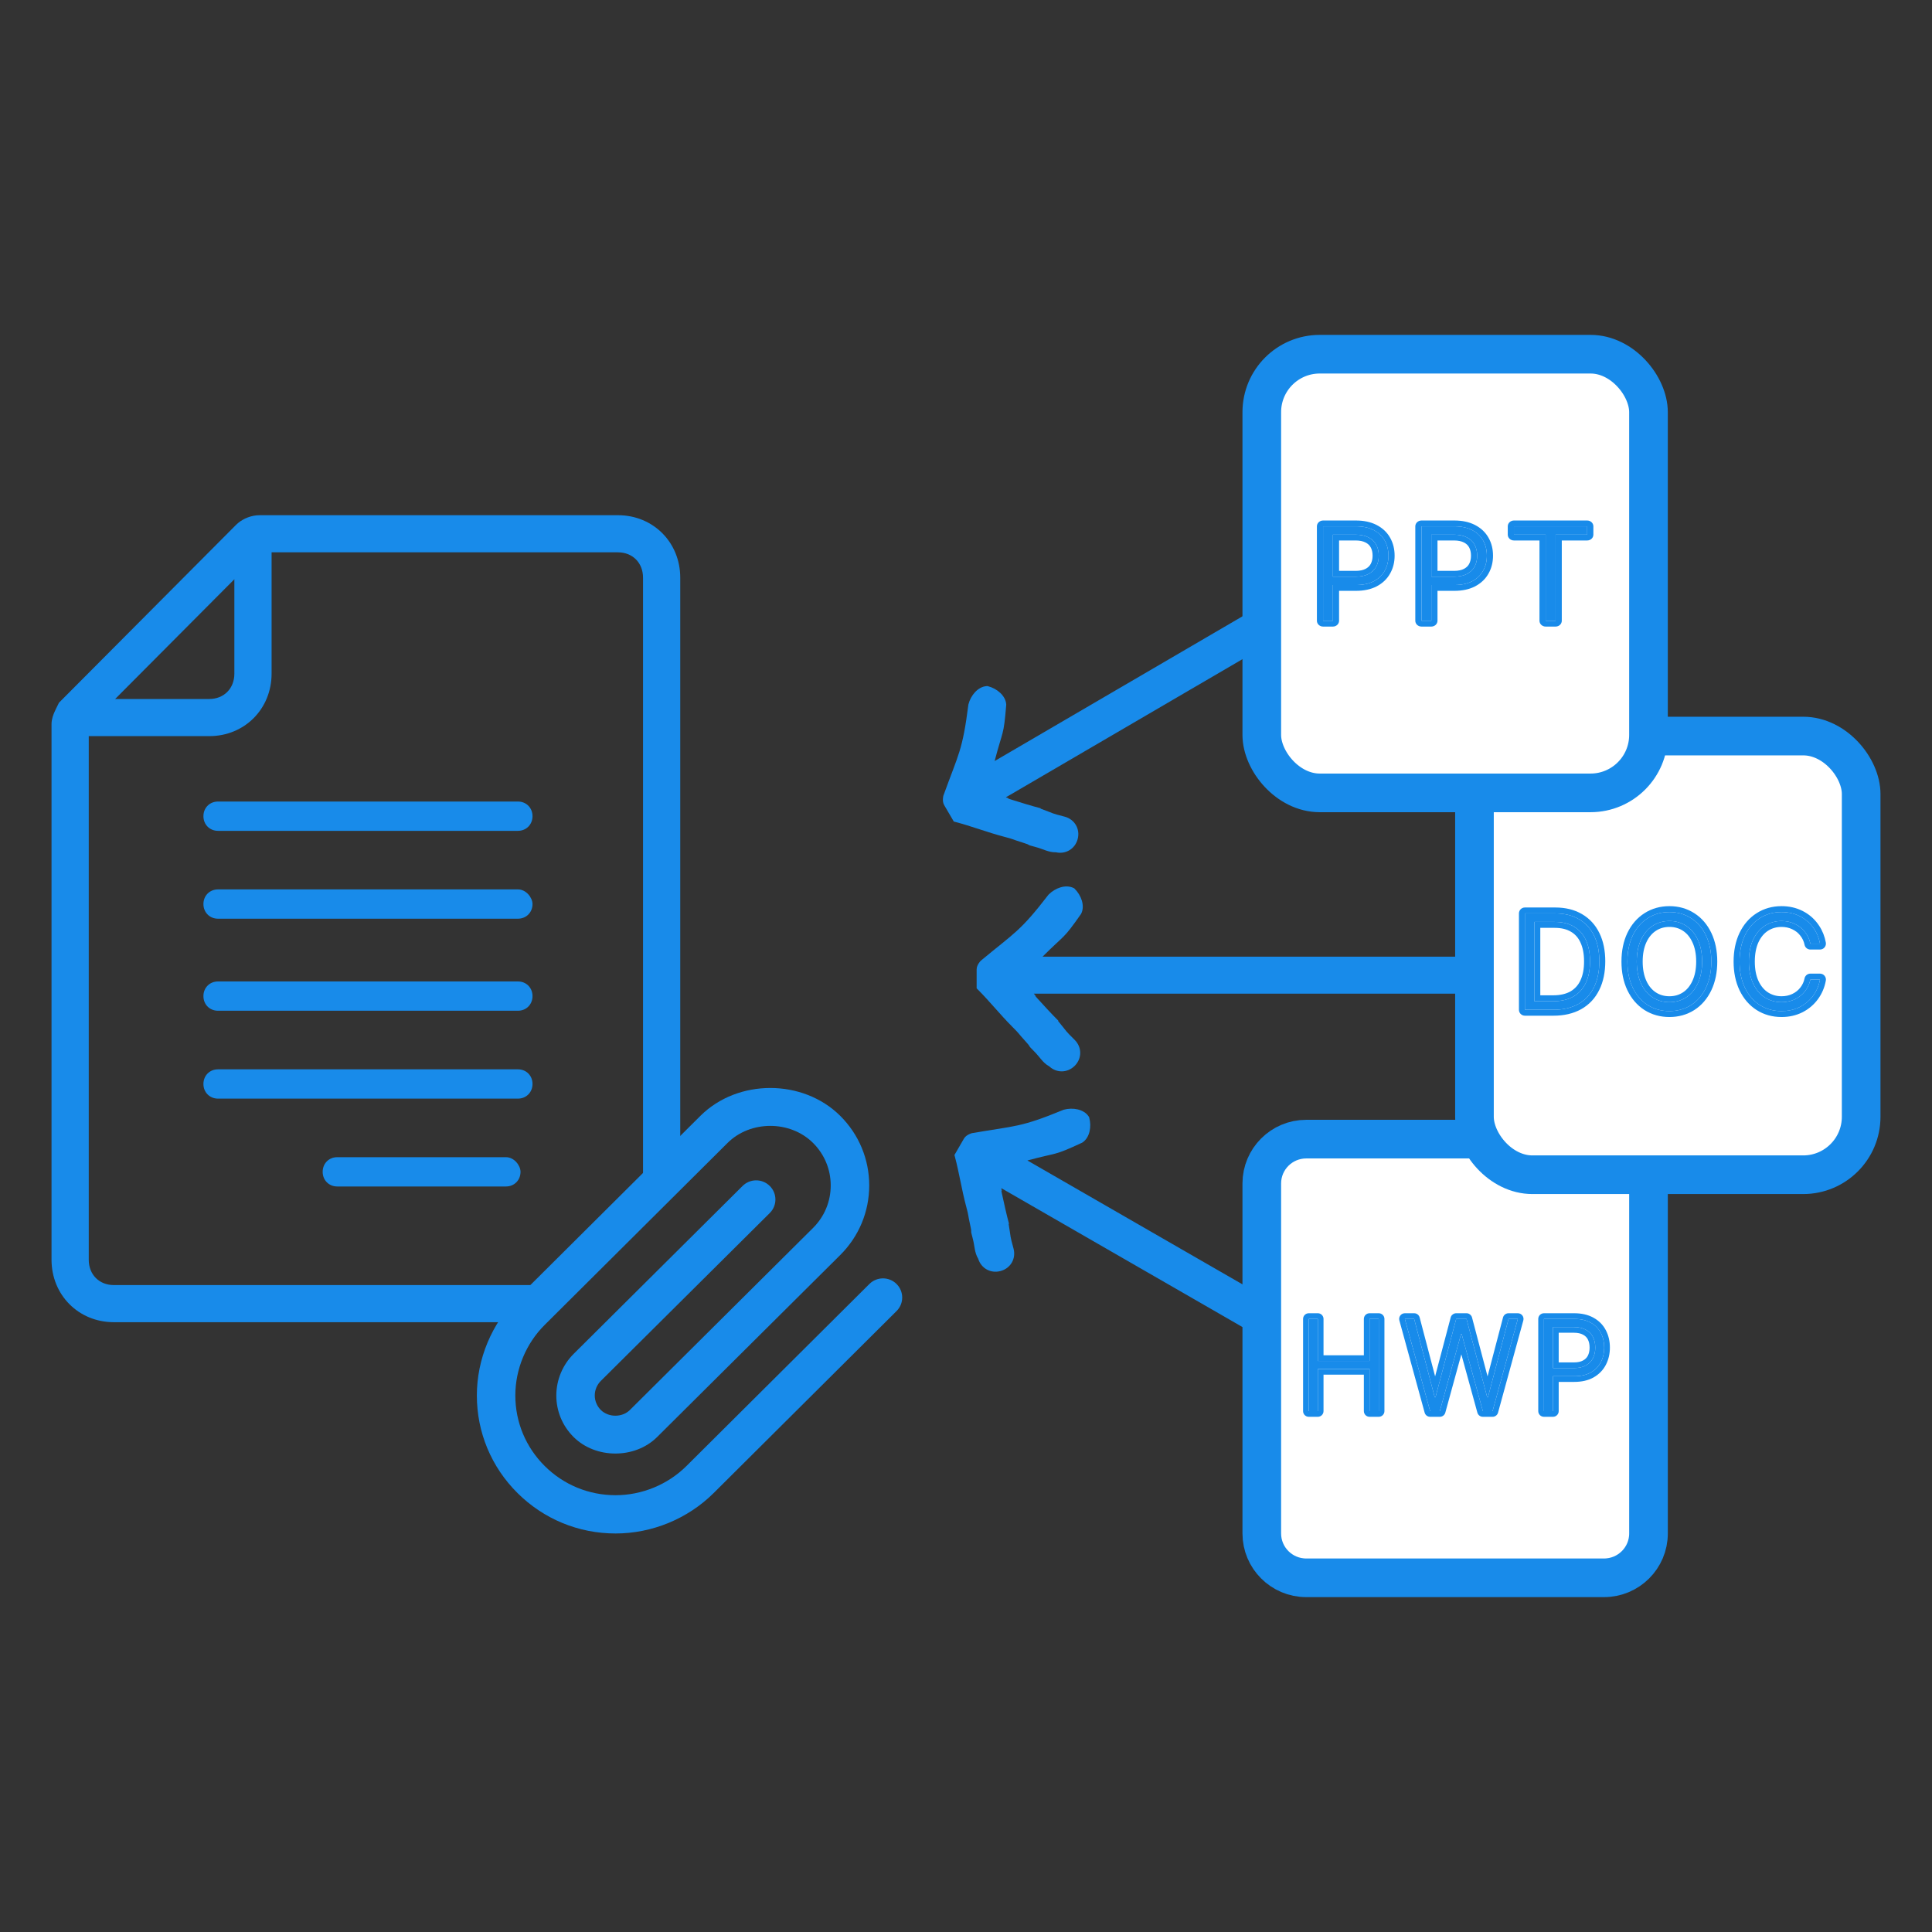 <svg width="150" height="150" viewBox="0 0 150 150" fill="none" xmlns="http://www.w3.org/2000/svg">
<rect x="0" y="0" width="150" height="150" fill="#333333" stroke="none"/>
<path fill-rule="evenodd" clip-rule="evenodd" d="M47.974 40C50.721 40 52.814 42.116 52.814 44.852V91.214H49.925V44.852C49.925 43.689 49.107 42.882 47.974 42.882H21.086V52.301C21.086 55.036 18.993 57.153 16.245 57.153H6.89V97.802C6.89 98.965 7.707 99.773 8.841 99.773H41.369V102.655H8.841C6.093 102.655 4 100.538 4 97.802V56.222C4 55.807 4.166 55.429 4.216 55.312C4.297 55.124 4.399 54.92 4.474 54.769L4.578 54.56L4.743 54.394L18.327 40.75L18.494 40.599C18.912 40.257 19.517 40 20.16 40H47.974ZM8.94 54.27H16.245C17.378 54.27 18.196 53.463 18.196 52.301V44.972L8.94 54.27Z" fill="#188BEA"/>
<path d="M39.282 89.844C39.928 89.844 40.413 90.494 40.413 90.981C40.413 91.63 39.928 92.118 39.282 92.118H26.183C25.537 92.118 25.052 91.63 25.052 90.981C25.052 90.331 25.537 89.844 26.183 89.844H39.282Z" fill="#188BEA"/>
<path d="M40.212 83.022C40.859 83.022 41.344 83.509 41.344 84.159C41.344 84.808 40.859 85.296 40.212 85.296H16.926C16.279 85.296 15.794 84.808 15.794 84.159C15.794 83.509 16.28 83.022 16.926 83.022H40.212Z" fill="#188BEA"/>
<path d="M40.212 76.2C40.859 76.2 41.344 76.687 41.344 77.337C41.344 77.987 40.859 78.474 40.212 78.474H16.926C16.279 78.474 15.794 77.987 15.794 77.337C15.794 76.687 16.279 76.2 16.926 76.2H40.212Z" fill="#188BEA"/>
<path d="M40.212 69.053C40.859 69.053 41.344 69.703 41.344 70.19C41.344 70.84 40.859 71.327 40.212 71.327H16.926C16.279 71.327 15.794 70.84 15.794 70.19C15.794 69.54 16.28 69.053 16.926 69.053H40.212Z" fill="#188BEA"/>
<path d="M40.212 62.231C40.859 62.231 41.344 62.719 41.344 63.368C41.344 64.018 40.859 64.506 40.212 64.506H16.926C16.279 64.506 15.794 64.018 15.794 63.368C15.794 62.719 16.279 62.231 16.926 62.231H40.212Z" fill="#188BEA"/>
<path d="M47.793 119.059C44.919 119.059 42.215 117.944 40.179 115.919C38.143 113.895 37.023 111.205 37.023 108.343C37.023 105.522 38.174 102.76 40.179 100.766L54.379 86.635C57.276 83.751 62.333 83.748 65.236 86.635C66.686 88.079 67.486 89.999 67.486 92.037C67.486 94.075 66.686 95.996 65.236 97.44L51.02 111.57C49.301 113.28 46.254 113.28 44.535 111.57C43.668 110.708 43.192 109.563 43.192 108.345C43.192 107.142 43.682 105.967 44.535 105.118L57.654 92.077C58.24 91.496 59.184 91.499 59.765 92.079C60.349 92.66 60.349 93.6 59.765 94.179L46.645 107.217C46.349 107.512 46.177 107.922 46.177 108.343C46.177 108.764 46.349 109.171 46.645 109.468C47.242 110.061 48.308 110.066 48.908 109.468L63.123 95.338C64.01 94.457 64.497 93.284 64.497 92.037C64.497 90.789 64.009 89.618 63.123 88.736C61.348 86.971 58.26 86.974 56.489 88.736L42.289 102.866C40.841 104.307 40.01 106.305 40.01 108.343C40.01 110.411 40.82 112.356 42.289 113.819C43.762 115.283 45.715 116.087 47.793 116.087C49.842 116.087 51.848 115.261 53.298 113.819L67.498 99.689C68.082 99.108 69.027 99.108 69.609 99.689C70.192 100.27 70.193 101.21 69.609 101.789L55.409 115.919C53.404 117.914 50.628 119.059 47.793 119.059Z" fill="#188BEA"/>
<path d="M82.334 68.896C82.663 68.798 83.032 68.785 83.353 68.945L83.401 68.969L83.439 69.006C83.697 69.264 83.893 69.588 83.993 69.919C84.091 70.247 84.105 70.616 83.944 70.936L83.933 70.957L83.919 70.977C82.495 73.007 82.748 72.471 80.942 74.278H113.023C113.431 74.278 113.797 74.415 114.061 74.678C114.325 74.942 114.463 75.306 114.463 75.713C114.463 76.12 114.325 76.484 114.061 76.747C113.797 77.011 113.431 77.149 113.023 77.149H80.263C80.641 77.546 80.143 77.077 80.516 77.487C81.072 78.097 81.621 78.699 82.169 79.246L82.148 79.266C82.964 80.257 82.61 79.911 83.439 80.738C84.011 81.309 84.011 82.181 83.439 82.752C82.879 83.31 82.032 83.322 81.46 82.789C81.201 82.65 81.012 82.455 80.848 82.263C80.664 82.049 80.52 81.856 80.31 81.646C79.639 80.977 80.194 81.471 79.585 80.808C78.975 80.143 79.244 80.365 78.585 79.707C78.133 79.256 77.682 78.751 77.24 78.254C76.795 77.755 76.358 77.265 75.922 76.831L75.826 76.734V75.27C75.826 75.061 75.926 74.883 75.993 74.784C76.029 74.728 76.065 74.683 76.092 74.652C76.106 74.636 76.118 74.623 76.127 74.613C76.132 74.608 76.135 74.605 76.138 74.602C76.14 74.6 76.142 74.598 76.142 74.598L76.155 74.584L76.167 74.575C78.812 72.376 79.19 72.335 81.391 69.481L81.404 69.464L81.419 69.449C81.678 69.191 82.002 68.996 82.334 68.896Z" fill="#188BEA"/>
<path d="M83.669 86.133C84.002 86.212 84.329 86.385 84.526 86.683L84.556 86.727L84.57 86.779C84.665 87.131 84.672 87.509 84.592 87.846C84.513 88.179 84.34 88.505 84.041 88.702L84.02 88.715L83.999 88.725C81.748 89.772 82.235 89.435 79.766 90.099L100.399 101.982C100.752 102.185 101 102.486 101.097 102.846C101.194 103.207 101.131 103.591 100.927 103.943C100.723 104.295 100.421 104.542 100.06 104.638C99.699 104.735 99.313 104.672 98.96 104.468L77.739 92.247C77.866 92.779 77.67 92.125 77.788 92.666C77.964 93.471 78.137 94.267 78.338 95.013L78.31 95.02C78.519 96.286 78.386 95.809 78.69 96.939C78.899 97.719 78.462 98.474 77.68 98.683C76.916 98.888 76.176 98.475 75.947 97.728C75.794 97.478 75.728 97.216 75.681 96.967C75.629 96.69 75.602 96.451 75.525 96.165C75.279 95.25 75.513 95.955 75.317 95.077C75.122 94.197 75.244 94.523 75.002 93.625C74.837 93.009 74.7 92.347 74.566 91.696C74.431 91.042 74.298 90.4 74.138 89.806L74.103 89.675L74.837 88.406C74.942 88.225 75.118 88.121 75.226 88.068C75.285 88.039 75.339 88.018 75.378 88.004C75.398 87.997 75.415 87.992 75.428 87.988C75.434 87.986 75.439 87.985 75.443 87.984C75.445 87.983 75.448 87.982 75.448 87.982L75.467 87.977L75.481 87.975C78.875 87.39 79.222 87.543 82.559 86.169L82.578 86.16L82.599 86.155C82.952 86.061 83.331 86.053 83.669 86.133Z" fill="#188BEA"/>
<path d="M75.701 53.74C75.934 53.489 76.247 53.293 76.604 53.269L76.658 53.265L76.71 53.278C77.063 53.37 77.396 53.551 77.65 53.787C77.901 54.02 78.099 54.332 78.123 54.689L78.124 54.713L78.122 54.737C77.921 57.206 77.868 56.617 77.224 59.086L97.786 47.08C98.138 46.874 98.523 46.808 98.885 46.903C99.246 46.997 99.55 47.242 99.756 47.593C99.962 47.944 100.027 48.328 99.933 48.688C99.838 49.049 99.592 49.352 99.24 49.557L78.092 61.906C78.619 62.058 77.953 61.904 78.482 62.07C79.27 62.316 80.049 62.559 80.799 62.755L80.791 62.783C81.997 63.227 81.516 63.107 82.65 63.403C83.434 63.607 83.876 64.36 83.671 65.141C83.471 65.905 82.745 66.342 81.981 66.171C81.688 66.18 81.426 66.107 81.187 66.025C80.92 65.933 80.698 65.839 80.41 65.764C79.492 65.524 80.222 65.67 79.36 65.405C78.497 65.139 78.841 65.195 77.939 64.959C77.321 64.798 76.676 64.589 76.043 64.383C75.406 64.177 74.781 63.974 74.185 63.819L74.053 63.784L73.311 62.52C73.205 62.34 73.202 62.136 73.209 62.016C73.213 61.95 73.221 61.893 73.228 61.852C73.232 61.831 73.236 61.814 73.239 61.801C73.24 61.795 73.242 61.79 73.243 61.786C73.243 61.784 73.243 61.781 73.243 61.781L73.248 61.762L73.254 61.749C74.423 58.517 74.728 58.292 75.183 54.72L75.185 54.699L75.191 54.678C75.283 54.325 75.464 53.993 75.701 53.74Z" fill="#188BEA"/>
<path d="M101.418 88.441H124.534C126.445 88.441 127.989 89.986 127.989 91.883V119.058C127.989 120.955 126.445 122.5 124.534 122.5H101.418C99.508 122.5 97.965 120.955 97.965 119.058V91.883C97.965 89.986 99.508 88.441 101.418 88.441Z" fill="white" stroke="#188BEA" stroke-width="3"/>
<path d="M119.872 102.4H122.221C122.723 102.4 123.148 102.496 123.495 102.687C123.845 102.878 124.108 103.142 124.283 103.478C124.462 103.814 124.551 104.197 124.551 104.625C124.551 105.05 124.462 105.431 124.283 105.767C124.108 106.103 123.847 106.369 123.5 106.563C123.153 106.754 122.73 106.85 122.231 106.85H120.575V109.56H119.872V102.4ZM122.201 106.217C122.565 106.217 122.87 106.15 123.118 106.014C123.366 105.879 123.551 105.693 123.673 105.456C123.796 105.215 123.857 104.938 123.857 104.625C123.857 104.309 123.796 104.032 123.673 103.794C123.551 103.554 123.364 103.367 123.113 103.236C122.866 103.1 122.558 103.033 122.191 103.033H120.575V106.217H122.201Z" fill="#188BEA"/>
<path d="M124.551 104.625C124.551 104.197 124.462 103.814 124.283 103.478C124.13 103.184 123.91 102.945 123.622 102.762L123.495 102.687C123.148 102.496 122.723 102.4 122.221 102.4V101.96C122.779 101.96 123.281 102.066 123.709 102.302C124.131 102.532 124.458 102.858 124.675 103.275C124.89 103.682 124.992 104.135 124.992 104.625C124.992 105.112 124.889 105.564 124.675 105.97C124.458 106.386 124.134 106.713 123.716 106.947L123.713 106.949C123.286 107.184 122.786 107.29 122.231 107.29H121.017V109.56C121.017 109.803 120.819 110 120.575 110H119.872C119.628 110 119.43 109.803 119.43 109.56V102.4C119.43 102.157 119.628 101.96 119.872 101.96H122.221V102.4H119.872V109.56H120.575V106.85H122.231C122.73 106.85 123.153 106.754 123.5 106.563C123.847 106.369 124.108 106.103 124.283 105.767C124.462 105.431 124.551 105.05 124.551 104.625ZM123.416 104.625C123.416 104.366 123.366 104.16 123.281 103.996L123.28 103.993C123.201 103.838 123.082 103.717 122.908 103.625C122.906 103.624 122.904 103.623 122.902 103.622C122.735 103.531 122.506 103.473 122.191 103.473H121.017V105.777H122.201V106.217H120.575V103.033H122.191C122.558 103.033 122.866 103.1 123.113 103.236C123.364 103.367 123.551 103.554 123.673 103.794C123.796 104.032 123.857 104.309 123.857 104.625C123.857 104.938 123.796 105.215 123.673 105.456C123.551 105.693 123.366 105.879 123.118 106.014L123.023 106.062C122.793 106.165 122.519 106.217 122.201 106.217V105.777C122.511 105.777 122.74 105.719 122.906 105.628C123.081 105.533 123.2 105.41 123.28 105.257C123.366 105.087 123.416 104.88 123.416 104.625Z" fill="#188BEA"/>
<path d="M109.072 102.4H109.795L111.391 108.482H111.451L113.057 102.4H113.86L115.466 108.482H115.525L117.122 102.4H117.845L115.882 109.56H115.129L113.483 103.577H113.434L111.788 109.56H111.034L109.072 102.4Z" fill="#188BEA"/>
<path d="M109.795 101.96C109.996 101.96 110.172 102.095 110.222 102.289L111.422 106.861L112.63 102.288L112.655 102.218C112.725 102.063 112.882 101.96 113.057 101.96H113.86L113.934 101.966C114.102 101.994 114.242 102.119 114.287 102.288L115.494 106.861L116.694 102.289C116.745 102.095 116.921 101.96 117.122 101.96H117.845C117.983 101.96 118.113 102.024 118.196 102.133C118.28 102.242 118.307 102.384 118.271 102.516L116.308 109.676C116.256 109.867 116.081 110 115.882 110H115.129C114.93 110 114.756 109.867 114.703 109.676L113.458 105.151L112.214 109.676C112.161 109.867 111.987 110 111.788 110H111.034C110.836 110 110.661 109.867 110.609 109.676L108.646 102.516C108.609 102.384 108.637 102.242 108.721 102.133C108.804 102.024 108.934 101.96 109.072 101.96H109.795ZM109.072 102.4L111.034 109.56H111.788L113.434 103.577H113.483L115.129 109.56H115.882L117.845 102.4H117.122L115.525 108.482H115.466L113.86 102.4H113.057L111.451 108.482H111.391L109.795 102.4H109.072Z" fill="#188BEA"/>
<path d="M101.613 102.4H102.316V105.663H106.331V102.4H107.045V109.56H106.331V106.286H102.316V109.56H101.613V102.4Z" fill="#188BEA"/>
<path d="M102.316 102.4H101.613V109.56H102.316V106.286H106.331V109.56H107.045V102.4H106.331V105.663H102.316V102.4ZM107.487 109.56C107.487 109.803 107.289 110 107.045 110H106.331C106.088 110 105.89 109.803 105.89 109.56V106.727H102.758V109.56C102.758 109.803 102.56 110 102.316 110H101.613C101.369 110 101.171 109.803 101.171 109.56V102.4C101.171 102.157 101.369 101.96 101.613 101.96H102.316L102.362 101.962C102.584 101.984 102.758 102.172 102.758 102.4V105.223H105.89V102.4C105.89 102.157 106.088 101.96 106.331 101.96H107.045C107.289 101.96 107.487 102.157 107.487 102.4V109.56Z" fill="#188BEA"/>
<rect x="114.477" y="57.147" width="30.023" height="34.059" rx="4.5" fill="white" stroke="#188BEA" stroke-width="3"/>
<path d="M140.557 73.262C140.488 72.925 140.348 72.623 140.138 72.358C139.931 72.09 139.668 71.881 139.35 71.733C139.036 71.581 138.693 71.506 138.32 71.506C137.843 71.506 137.412 71.628 137.025 71.873C136.642 72.117 136.338 72.477 136.113 72.952C135.892 73.428 135.782 73.996 135.782 74.657C135.782 75.319 135.892 75.887 136.113 76.362C136.338 76.838 136.642 77.198 137.025 77.442C137.412 77.687 137.843 77.809 138.32 77.809C138.693 77.809 139.036 77.735 139.35 77.587C139.668 77.435 139.931 77.227 140.138 76.962C140.348 76.693 140.488 76.39 140.557 76.052H141.303C141.22 76.517 141.042 76.936 140.77 77.308C140.497 77.68 140.15 77.972 139.729 78.186C139.307 78.396 138.838 78.501 138.32 78.501C137.688 78.501 137.125 78.344 136.631 78.031C136.137 77.714 135.751 77.265 135.471 76.683C135.195 76.1 135.057 75.425 135.057 74.657C135.057 73.889 135.195 73.214 135.471 72.632C135.751 72.05 136.137 71.602 136.631 71.289C137.125 70.972 137.688 70.813 138.32 70.813C138.838 70.813 139.307 70.918 139.729 71.129C140.15 71.339 140.495 71.63 140.764 72.002C141.037 72.37 141.217 72.79 141.303 73.262H140.557Z" fill="#188BEA"/>
<path d="M135.782 74.657C135.782 73.996 135.892 73.428 136.113 72.952C136.338 72.477 136.642 72.117 137.025 71.873C137.412 71.628 137.843 71.506 138.32 71.506C138.693 71.506 139.036 71.581 139.35 71.733C139.668 71.881 139.931 72.09 140.138 72.358C140.348 72.623 140.488 72.925 140.557 73.262H141.303C141.217 72.79 141.037 72.37 140.764 72.002C140.529 71.676 140.235 71.412 139.883 71.211L139.729 71.129C139.307 70.918 138.838 70.813 138.32 70.813C137.688 70.813 137.125 70.972 136.631 71.289C136.137 71.602 135.751 72.05 135.471 72.632C135.195 73.214 135.057 73.889 135.057 74.657C135.057 75.425 135.195 76.1 135.471 76.683C135.751 77.265 136.137 77.714 136.631 78.031C137.125 78.344 137.688 78.501 138.32 78.501C138.773 78.501 139.189 78.421 139.568 78.26L139.729 78.186C140.097 77.999 140.409 77.752 140.664 77.444L140.77 77.308C141.042 76.936 141.22 76.517 141.303 76.052H140.557C140.488 76.39 140.348 76.693 140.138 76.962C139.931 77.227 139.668 77.435 139.35 77.587L139.231 77.639C138.95 77.752 138.646 77.809 138.32 77.809V77.349C138.63 77.349 138.905 77.288 139.153 77.171C139.409 77.049 139.613 76.885 139.774 76.679L139.775 76.678C139.941 76.466 140.051 76.229 140.106 75.96L140.115 75.921C140.173 75.727 140.352 75.592 140.557 75.592H141.303C141.44 75.592 141.569 75.652 141.657 75.757C141.744 75.861 141.781 75.999 141.757 76.133C141.662 76.665 141.457 77.149 141.142 77.579C140.825 78.011 140.422 78.35 139.938 78.596L139.935 78.597C139.443 78.842 138.902 78.961 138.32 78.961C137.607 78.961 136.957 78.783 136.384 78.419L136.382 78.418C135.809 78.05 135.368 77.532 135.055 76.882L135.054 76.879C134.744 76.225 134.596 75.48 134.596 74.657C134.596 73.834 134.744 73.09 135.054 72.435L135.055 72.433C135.368 71.782 135.81 71.265 136.384 70.9C136.957 70.533 137.607 70.353 138.32 70.353C138.902 70.353 139.443 70.472 139.935 70.717C140.42 70.959 140.822 71.297 141.136 71.728L141.249 71.892C141.502 72.278 141.671 72.709 141.757 73.18C141.781 73.314 141.745 73.452 141.657 73.557C141.569 73.662 141.44 73.722 141.303 73.722H140.557C140.338 73.722 140.149 73.569 140.106 73.354C140.051 73.086 139.941 72.851 139.776 72.644C139.775 72.642 139.774 72.64 139.772 72.639C139.612 72.43 139.408 72.268 139.155 72.15L139.15 72.147C138.902 72.028 138.628 71.966 138.32 71.966C137.928 71.966 137.582 72.064 137.273 72.26L137.274 72.26C136.975 72.45 136.724 72.737 136.531 73.145C136.345 73.546 136.243 74.046 136.243 74.657C136.243 75.269 136.345 75.768 136.532 76.169C136.725 76.577 136.975 76.864 137.274 77.055C137.583 77.25 137.928 77.349 138.32 77.349V77.809C137.903 77.809 137.52 77.715 137.172 77.528L137.025 77.442C136.642 77.198 136.338 76.838 136.113 76.362C135.892 75.887 135.782 75.319 135.782 74.657Z" fill="#188BEA"/>
<path d="M132.867 74.657C132.867 75.425 132.729 76.1 132.452 76.683C132.176 77.265 131.791 77.714 131.297 78.031C130.804 78.344 130.243 78.501 129.614 78.501C128.982 78.501 128.419 78.344 127.926 78.031C127.432 77.714 127.045 77.265 126.765 76.683C126.489 76.1 126.351 75.425 126.351 74.657C126.351 73.889 126.489 73.214 126.765 72.632C127.045 72.05 127.432 71.602 127.926 71.289C128.419 70.972 128.982 70.813 129.614 70.813C130.243 70.813 130.804 70.972 131.297 71.289C131.791 71.602 132.176 72.05 132.452 72.632C132.729 73.214 132.867 73.889 132.867 74.657ZM132.152 74.657C132.152 74.006 132.042 73.445 131.821 72.973C131.603 72.498 131.303 72.134 130.919 71.883C130.536 71.631 130.101 71.506 129.614 71.506C129.127 71.506 128.692 71.631 128.309 71.883C127.926 72.134 127.624 72.498 127.403 72.973C127.185 73.448 127.076 74.01 127.076 74.657C127.076 75.305 127.185 75.866 127.403 76.341C127.62 76.817 127.92 77.18 128.304 77.432C128.687 77.683 129.124 77.809 129.614 77.809C130.101 77.809 130.536 77.683 130.919 77.432C131.303 77.18 131.603 76.817 131.821 76.341C132.042 75.866 132.152 75.305 132.152 74.657Z" fill="#188BEA"/>
<path d="M132.867 74.657C132.867 73.889 132.729 73.214 132.452 72.632C132.194 72.086 131.839 71.658 131.389 71.349L131.297 71.289C130.804 70.972 130.243 70.813 129.614 70.813C128.982 70.813 128.419 70.972 127.926 71.289C127.432 71.602 127.045 72.05 126.765 72.632C126.489 73.214 126.351 73.889 126.351 74.657C126.351 75.425 126.489 76.1 126.765 76.683C127.045 77.265 127.432 77.714 127.926 78.031C128.419 78.344 128.982 78.501 129.614 78.501C130.203 78.501 130.733 78.363 131.204 78.088L131.297 78.031C131.791 77.714 132.176 77.265 132.452 76.683C132.729 76.1 132.867 75.425 132.867 74.657ZM131.691 74.657C131.691 74.057 131.589 73.565 131.403 73.168L131.401 73.164C131.214 72.756 130.967 72.465 130.666 72.267C130.363 72.068 130.017 71.966 129.614 71.966C129.212 71.966 128.866 72.068 128.563 72.267C128.261 72.465 128.011 72.757 127.821 73.167C127.637 73.569 127.537 74.062 127.537 74.657C127.537 75.254 127.638 75.748 127.822 76.151C128.009 76.559 128.256 76.85 128.557 77.047C128.86 77.246 129.207 77.349 129.614 77.349V77.809C129.185 77.809 128.797 77.713 128.45 77.52L128.304 77.432C127.968 77.212 127.696 76.906 127.488 76.514L127.403 76.341C127.185 75.866 127.076 75.305 127.076 74.657C127.076 74.01 127.185 73.448 127.403 72.973C127.596 72.557 127.851 72.227 128.169 71.982L128.309 71.883C128.692 71.631 129.127 71.506 129.614 71.506C130.101 71.506 130.536 71.631 130.919 71.883C131.303 72.134 131.603 72.498 131.821 72.973C132.042 73.445 132.152 74.006 132.152 74.657C132.152 75.305 132.042 75.866 131.821 76.341C131.603 76.817 131.303 77.18 130.919 77.432L130.773 77.52C130.426 77.712 130.04 77.809 129.614 77.809V77.349C130.017 77.349 130.363 77.246 130.666 77.047C130.967 76.85 131.214 76.558 131.401 76.151L131.402 76.148C131.589 75.746 131.691 75.253 131.691 74.657ZM133.328 74.657C133.328 75.48 133.18 76.225 132.87 76.879C132.56 77.531 132.121 78.05 131.547 78.418L131.545 78.419C130.972 78.783 130.324 78.961 129.614 78.961C128.902 78.961 128.252 78.783 127.678 78.419L127.676 78.418C127.103 78.05 126.662 77.532 126.35 76.882L126.348 76.879C126.038 76.225 125.89 75.48 125.89 74.657C125.89 73.834 126.038 73.09 126.348 72.435L126.35 72.433C126.663 71.782 127.104 71.265 127.678 70.9C128.251 70.533 128.902 70.353 129.614 70.353C130.324 70.353 130.972 70.533 131.545 70.9C132.12 71.265 132.56 71.783 132.87 72.435C133.18 73.09 133.328 73.834 133.328 74.657Z" fill="#188BEA"/>
<path d="M118.391 78.398V70.917H120.743C121.458 70.917 122.07 71.065 122.582 71.361C123.096 71.657 123.49 72.084 123.762 72.642C124.035 73.2 124.172 73.865 124.172 74.637C124.172 75.418 124.032 76.092 123.752 76.657C123.476 77.222 123.07 77.654 122.535 77.954C122.003 78.25 121.364 78.398 120.619 78.398H118.391ZM120.577 77.737C121.206 77.737 121.734 77.614 122.162 77.37C122.59 77.122 122.911 76.767 123.125 76.305C123.343 75.84 123.45 75.284 123.446 74.637C123.446 73.996 123.341 73.448 123.131 72.994C122.923 72.535 122.614 72.186 122.203 71.945C121.796 71.7 121.295 71.578 120.701 71.578H119.127V77.737H120.577Z" fill="#188BEA"/>
<path d="M124.172 74.637C124.172 73.913 124.052 73.284 123.812 72.748L123.762 72.642C123.507 72.119 123.145 71.711 122.677 71.418L122.582 71.361C122.07 71.065 121.458 70.917 120.743 70.917V70.457C121.521 70.457 122.217 70.618 122.811 70.963C123.409 71.307 123.866 71.804 124.177 72.441C124.487 73.075 124.633 73.812 124.633 74.637C124.633 75.472 124.483 76.219 124.166 76.86L124.165 76.86C123.849 77.506 123.379 78.008 122.761 78.355L122.76 78.355C122.145 78.697 121.426 78.858 120.619 78.858H118.391C118.137 78.858 117.93 78.652 117.93 78.398V70.917C117.93 70.663 118.137 70.457 118.391 70.457H120.743V70.917H118.391V78.398H120.619C121.364 78.398 122.003 78.25 122.535 77.954C123.07 77.654 123.476 77.222 123.752 76.657C124.032 76.092 124.172 75.418 124.172 74.637ZM120.701 71.578C121.295 71.578 121.796 71.7 122.203 71.945C122.614 72.186 122.923 72.535 123.131 72.994C123.341 73.448 123.446 73.996 123.446 74.637C123.45 75.284 123.343 75.84 123.125 76.305C122.911 76.767 122.59 77.122 122.162 77.37C121.734 77.614 121.206 77.737 120.577 77.737V77.276C121.147 77.276 121.591 77.166 121.933 76.971C122.275 76.772 122.532 76.49 122.707 76.112L122.707 76.111C122.89 75.721 122.988 75.236 122.985 74.639V74.637C122.985 74.045 122.888 73.567 122.712 73.187L122.71 73.183C122.54 72.806 122.294 72.531 121.97 72.341L121.966 72.339C121.646 72.147 121.232 72.038 120.701 72.038H119.588V77.276H120.577V77.737H119.127V71.578H120.701Z" fill="#188BEA"/>
<rect x="97.965" y="27.5" width="30.023" height="34.059" rx="4.5" fill="white" stroke="#188BEA" stroke-width="3"/>
<path d="M117.541 40.863H123.23V41.511H120.778V48.196H120.004V41.511H117.541V40.863Z" fill="#188BEA"/>
<path d="M123.23 41.511V40.863H117.541V41.511H120.004V48.196H120.778V41.511H123.23ZM123.709 41.511C123.709 41.76 123.495 41.962 123.23 41.962H121.257V48.196C121.257 48.445 121.043 48.647 120.778 48.647H120.004C119.74 48.647 119.525 48.445 119.525 48.196V41.962H117.541C117.277 41.962 117.062 41.76 117.062 41.511V40.863C117.062 40.614 117.277 40.412 117.541 40.412H123.23C123.495 40.412 123.709 40.614 123.709 40.863V41.511Z" fill="#188BEA"/>
<path d="M110.363 40.863H112.912C113.457 40.863 113.918 40.961 114.294 41.157C114.674 41.352 114.959 41.623 115.149 41.967C115.343 42.311 115.44 42.703 115.44 43.142C115.44 43.577 115.343 43.967 115.149 44.312C114.959 44.656 114.676 44.928 114.3 45.127C113.923 45.323 113.464 45.421 112.923 45.421H111.127V48.196H110.363V40.863ZM112.891 44.773C113.285 44.773 113.617 44.703 113.885 44.565C114.154 44.426 114.355 44.236 114.488 43.993C114.62 43.746 114.687 43.463 114.687 43.142C114.687 42.818 114.62 42.534 114.488 42.291C114.355 42.044 114.153 41.854 113.88 41.719C113.611 41.58 113.278 41.511 112.88 41.511H111.127V44.773H112.891Z" fill="#188BEA"/>
<path d="M115.44 43.142C115.44 42.703 115.343 42.311 115.149 41.967C114.983 41.666 114.744 41.421 114.432 41.234L114.294 41.157C113.918 40.961 113.457 40.863 112.912 40.863V40.412C113.517 40.412 114.062 40.521 114.526 40.762L114.525 40.762C114.983 40.999 115.338 41.332 115.574 41.759C115.808 42.175 115.918 42.64 115.918 43.142C115.918 43.641 115.807 44.103 115.574 44.519C115.339 44.945 114.988 45.28 114.534 45.52L114.531 45.522C114.068 45.763 113.525 45.872 112.923 45.872H111.606V48.196C111.606 48.445 111.391 48.647 111.127 48.647H110.363C110.099 48.647 109.884 48.445 109.884 48.196V40.863C109.884 40.614 110.099 40.412 110.363 40.412H112.912V40.863H110.363V48.196H111.127V45.421H112.923C113.464 45.421 113.923 45.323 114.3 45.127C114.676 44.928 114.959 44.656 115.149 44.312C115.343 43.967 115.44 43.577 115.44 43.142ZM114.208 43.142C114.208 42.876 114.154 42.666 114.062 42.497L114.061 42.495C113.975 42.336 113.846 42.212 113.657 42.118C113.655 42.117 113.653 42.115 113.651 42.114C113.47 42.022 113.221 41.962 112.88 41.962H111.606V44.322H112.891V44.773H111.127V41.511H112.88C113.278 41.511 113.611 41.58 113.88 41.719C114.153 41.854 114.355 42.044 114.488 42.291C114.62 42.534 114.687 42.818 114.687 43.142C114.687 43.463 114.62 43.746 114.488 43.993C114.355 44.236 114.154 44.426 113.885 44.565L113.782 44.614C113.533 44.72 113.236 44.773 112.891 44.773V44.322C113.227 44.322 113.475 44.263 113.656 44.169C113.845 44.072 113.974 43.946 114.061 43.789C114.154 43.615 114.208 43.403 114.208 43.142Z" fill="#188BEA"/>
<path d="M102.723 40.863H105.272C105.817 40.863 106.277 40.961 106.654 41.157C107.034 41.352 107.319 41.623 107.509 41.967C107.702 42.311 107.799 42.703 107.799 43.142C107.799 43.577 107.702 43.967 107.509 44.312C107.319 44.656 107.036 44.928 106.659 45.127C106.283 45.323 105.824 45.421 105.283 45.421H103.487V48.196H102.723V40.863ZM105.25 44.773C105.645 44.773 105.976 44.703 106.245 44.565C106.514 44.426 106.715 44.236 106.847 43.993C106.98 43.746 107.046 43.463 107.046 43.142C107.046 42.818 106.98 42.534 106.847 42.291C106.715 42.044 106.512 41.854 106.24 41.719C105.971 41.58 105.638 41.511 105.24 41.511H103.487V44.773H105.25Z" fill="#188BEA"/>
<path d="M107.799 43.142C107.799 42.703 107.702 42.311 107.509 41.967C107.343 41.666 107.104 41.421 106.792 41.234L106.654 41.157C106.277 40.961 105.817 40.863 105.272 40.863V40.412C105.877 40.412 106.422 40.521 106.886 40.762L106.885 40.762C107.343 40.999 107.698 41.332 107.934 41.759C108.167 42.175 108.278 42.64 108.278 43.142C108.278 43.641 108.167 44.103 107.933 44.519C107.698 44.945 107.348 45.28 106.894 45.52L106.891 45.522C106.427 45.763 105.884 45.872 105.283 45.872H103.965V48.196C103.965 48.445 103.751 48.647 103.487 48.647H102.723C102.459 48.647 102.244 48.445 102.244 48.196V40.863C102.244 40.614 102.459 40.412 102.723 40.412H105.272V40.863H102.723V48.196H103.487V45.421H105.283C105.824 45.421 106.283 45.323 106.659 45.127C107.036 44.928 107.319 44.656 107.509 44.312C107.702 43.967 107.799 43.577 107.799 43.142ZM106.568 43.142C106.568 42.876 106.514 42.666 106.422 42.497L106.42 42.495C106.335 42.336 106.206 42.212 106.017 42.118C106.015 42.117 106.012 42.115 106.01 42.114C105.83 42.022 105.581 41.962 105.24 41.962H103.965V44.322H105.25V44.773H103.487V41.511H105.24C105.638 41.511 105.971 41.58 106.24 41.719C106.512 41.854 106.715 42.044 106.847 42.291C106.98 42.534 107.046 42.818 107.046 43.142C107.046 43.463 106.98 43.746 106.847 43.993C106.715 44.236 106.514 44.426 106.245 44.565L106.142 44.614C105.893 44.72 105.595 44.773 105.25 44.773V44.322C105.587 44.322 105.834 44.263 106.015 44.169C106.204 44.072 106.334 43.946 106.42 43.789C106.514 43.615 106.568 43.403 106.568 43.142Z" fill="#188BEA"/>
</svg>
